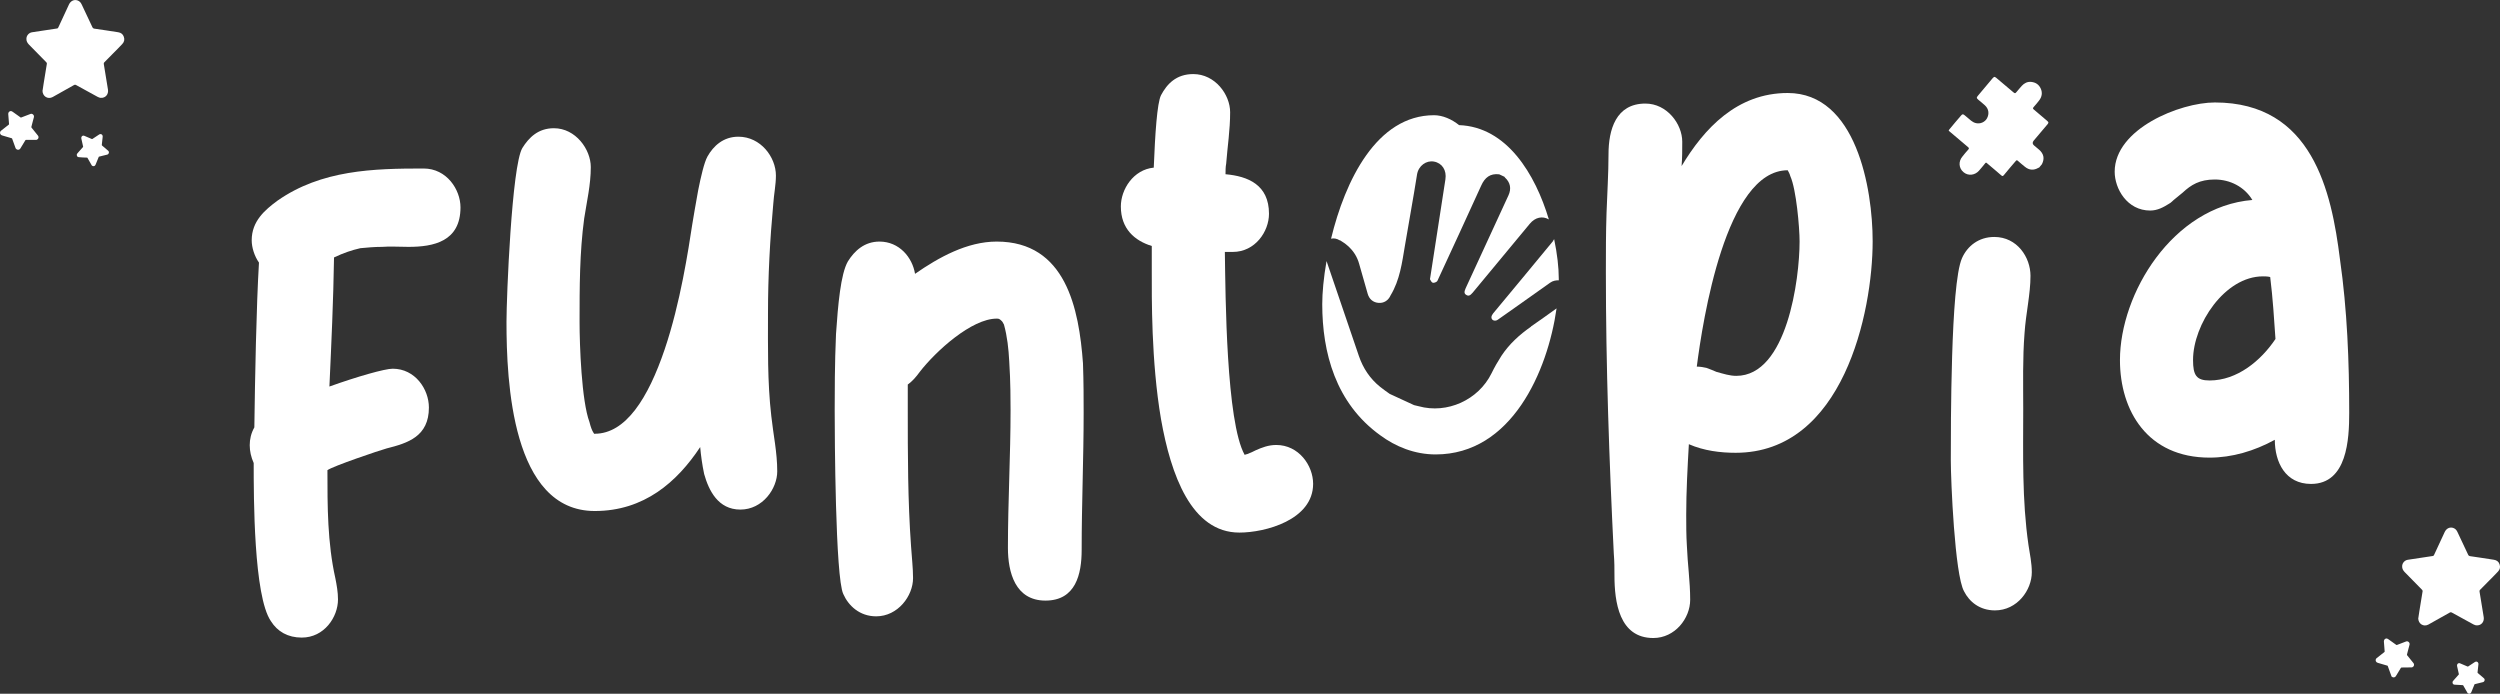 <svg xmlns="http://www.w3.org/2000/svg" id="a" viewBox="0 0 227.15 63.03"><rect x="0" y="0" width="227.15" height="63.03" fill="#333333" stroke="none"/><defs><style>.b{fill:#fff;stroke-width:0px;}</style></defs><path class="b" d="M23.05,42.07c-.24-.54-.36-1.08-.36-1.62s.12-1.08.42-1.62c.06-4.49.18-10.95.42-14.97-.42-.6-.66-1.38-.66-2.03,0-1.74,1.2-2.75,2.33-3.59,4.01-2.81,8.74-2.93,13.29-2.93,2.1,0,3.35,1.92,3.35,3.53,0,3.11-2.45,3.59-4.73,3.59-.9,0-1.68-.06-2.39,0-.72,0-1.32.06-1.98.12-.78.18-1.5.42-2.39.84-.06,3.89-.24,7.84-.42,11.73,2.51-.9,5.03-1.62,5.75-1.62,2.04,0,3.29,1.86,3.29,3.53,0,2.63-1.92,3.23-3.83,3.71-.66.18-4.91,1.62-5.39,1.98,0,3.29,0,6.59.72,9.82.12.6.24,1.26.24,1.92,0,1.62-1.26,3.47-3.29,3.47-1.26,0-2.21-.54-2.81-1.5-1.56-2.27-1.56-11.25-1.56-14.37h0Z"></path><path class="b" d="M54.04,39.41c2.81,0,4.85-3.23,6.35-7.66,1.44-4.25,2.16-9.1,2.51-11.37.12-.66.3-1.86.54-3.11.24-1.2.54-2.51.84-3.05.54-.96,1.44-1.8,2.81-1.8,2.03,0,3.41,1.86,3.41,3.53,0,.84-.18,1.68-.24,2.57-.3,3.23-.48,6.59-.48,9.94,0,3.05-.06,6.23.3,9.34.18,1.68.54,3.29.54,5.03,0,1.56-1.32,3.47-3.35,3.47s-2.87-1.74-3.29-3.23c-.18-.84-.3-1.74-.36-2.45-2.1,3.17-5.09,5.81-9.58,5.81-7.54,0-8.02-11.79-8.02-17.18,0-2.27.48-14.19,1.44-15.8.6-.96,1.44-1.8,2.87-1.8,1.97,0,3.35,1.92,3.35,3.53s-.36,3.11-.6,4.67c-.42,3.11-.42,6.29-.42,9.4,0,2.1.18,7.18.9,9.1.12.48.24.78.36.96.06.12.12.12.12.12v-.02Z"></path><path class="b" d="M75.84,37.22c0-1.38,0-4.19.12-6.88.18-2.63.42-5.45,1.08-6.59.6-.96,1.5-1.8,2.87-1.8,1.8,0,2.99,1.44,3.23,2.93,2.16-1.5,4.73-2.93,7.42-2.93,6.29,0,7.48,6.11,7.84,11.07.06,1.68.06,3.23.06,4.49,0,4.13-.18,8.26-.18,12.45,0,2.22-.54,4.61-3.29,4.61s-3.41-2.57-3.41-4.79c0-4.19.24-8.38.24-12.51,0-.72,0-2.63-.12-4.43-.06-1.14-.18-2.27-.48-3.35-.12-.24-.18-.3-.18-.3-.24-.24-.3-.24-.48-.24-2.27,0-5.51,2.93-7,4.85-.3.42-.66.84-1.08,1.14v2.27c0,4.13,0,8.26.3,12.45.06.96.18,1.92.18,2.87,0,1.62-1.38,3.47-3.35,3.47-1.5,0-2.52-.96-2.99-2.03-.72-1.5-.78-14.43-.78-16.76h0Z"></path><path class="b" d="M113.44,41.21c.18-.06.42-.18.66-.3.54-.24,1.14-.48,1.86-.48,2.04,0,3.35,1.86,3.35,3.53,0,3.29-4.37,4.43-6.7,4.43-4.37,0-6.23-5.27-7.12-10.3-.9-5.27-.84-11.07-.84-13.47v-2.27c-1.56-.48-2.81-1.56-2.81-3.59,0-1.56,1.14-3.35,2.99-3.53.12-2.99.3-5.87.66-6.58.54-1.02,1.38-1.92,2.93-1.92,1.98,0,3.35,1.86,3.35,3.47s-.24,3.11-.36,4.67c-.06.3-.06.66-.06.96,2.04.18,3.95.96,3.95,3.59,0,1.62-1.26,3.47-3.29,3.47h-.72c.06,4.01.12,15.44,1.8,18.44.12-.06.24-.06.36-.12h-.01Z"></path><path class="b" d="M153.21,46.78c0,.9,0,1.86.06,2.81.06,1.62.3,3.23.3,4.91s-1.38,3.47-3.35,3.47c-3.11,0-3.53-3.29-3.53-5.69,0-.6,0-1.26-.06-1.98-.42-8.5-.72-17.06-.72-25.56,0-1.86,0-3.59.06-5.39.06-1.74.18-3.59.18-5.33,0-2.22.66-4.61,3.35-4.61,1.97,0,3.35,1.86,3.35,3.47,0,.72,0,1.5-.06,2.21,2.04-3.41,5.03-6.64,9.64-6.64,6.23,0,7.72,8.68,7.72,13.47,0,6.47-2.69,19.22-12.45,19.22-1.38,0-2.87-.18-4.25-.78-.12,2.1-.24,4.31-.24,6.41h0ZM155.06,33.43c.36.12.6.24.9.36.66.18,1.2.36,1.8.36,4.61,0,5.75-8.8,5.75-12.21,0-1.26-.3-4.73-.84-5.93-.06-.24-.18-.42-.24-.54-5.63,0-7.72,13.65-8.26,17.84.3,0,.66.06.9.12h0Z"></path><path class="b" d="M177.25,41.83c0-1.56,0-5.57.12-9.46.12-3.83.36-7.72.9-8.92.48-1.08,1.5-1.92,2.93-1.92,2.09,0,3.29,1.86,3.29,3.53s-.42,3.41-.54,5.21c-.18,2.27-.12,4.61-.12,6.88,0,4.13-.12,8.26.48,12.39.12.78.3,1.62.3,2.45,0,1.62-1.32,3.47-3.35,3.47-1.38,0-2.33-.78-2.81-1.74-.84-1.5-1.2-10.06-1.2-11.91v.02Z"></path><path class="b" d="M195.37,19.13c-2.1,0-3.23-1.98-3.23-3.53,0-3.89,5.93-6.29,9.1-6.29,8.86,0,10.6,8.08,11.37,14.25.66,4.61.84,9.28.84,13.95,0,2.39-.18,6.46-3.47,6.46-2.33,0-3.29-1.97-3.29-4.01-1.86,1.02-3.89,1.62-5.93,1.62-5.63,0-8.14-4.25-8.14-8.86,0-6.05,4.79-13.95,12.03-14.55-.72-1.2-2.03-1.86-3.41-1.86s-2.16.48-2.93,1.2c-.24.18-.42.36-.66.54s-.36.36-.6.48c-.48.3-1.02.6-1.68.6h0ZM206.27,25.17c-.24-.06-.48-.06-.66-.06-3.47,0-6.35,4.37-6.35,7.6,0,1.38.3,1.86,1.5,1.86,2.51,0,4.67-1.8,5.99-3.77-.12-1.74-.24-3.71-.48-5.63Z"></path><path class="b" d="M3.87,8.22c.03-.17.06-.38.09-.6.1-.61.2-1.23.3-1.84,0-.04-.02-.09-.05-.12-.53-.54-1.06-1.08-1.59-1.62-.14-.15-.23-.31-.22-.52,0-.29.23-.55.52-.59.75-.11,1.5-.23,2.25-.34.07,0,.1-.04.13-.1.32-.7.65-1.39.97-2.09.15-.31.44-.46.75-.37.19.06.32.19.4.37.32.69.65,1.38.98,2.08.03.07.07.1.15.12.73.1,1.46.22,2.19.33.25.04.43.17.51.41.09.25.04.47-.14.66-.27.29-.55.57-.83.85-.27.27-.53.54-.8.81-.04.04-.06.08-.05.15.13.78.26,1.55.38,2.33.07.43-.23.78-.65.75-.1,0-.2-.05-.29-.09-.65-.35-1.3-.71-1.95-1.07-.07-.04-.13-.04-.2,0-.65.36-1.29.73-1.94,1.09-.43.23-.92-.06-.92-.59h0Z"></path><path class="b" d="M1.43,13.5c-.02-.06-.05-.14-.08-.22-.08-.23-.17-.46-.25-.69,0,0-.02-.03-.04-.03-.28-.08-.57-.17-.85-.25-.08-.02-.14-.06-.18-.13-.05-.1-.03-.23.06-.3.23-.18.47-.37.7-.55.02-.02.03-.03.03-.06-.03-.3-.05-.6-.07-.9-.01-.13.06-.24.18-.27.08-.02.14,0,.21.05.24.17.49.35.73.52.02.02.04.02.07,0,.27-.11.54-.21.81-.31.09-.04.18-.02.25.04.08.07.1.15.08.25-.04.15-.08.3-.12.45-.04.14-.08.29-.11.43,0,.02,0,.04.01.06.19.24.39.48.58.72.11.13.07.31-.08.38-.03.02-.08.02-.12.02-.29,0-.58,0-.87,0-.03,0-.05,0-.07.04-.15.25-.3.5-.45.74-.1.16-.32.16-.43-.02h.01Z"></path><path class="b" d="M7.02,13.95s.08-.09.13-.15c.13-.15.27-.3.4-.45v-.04c-.05-.24-.11-.48-.16-.72-.02-.06,0-.12.03-.18.05-.08.16-.11.24-.07.23.1.45.19.68.29h.05c.21-.14.42-.27.62-.41.09-.06.2-.05.27.03.04.05.06.11.05.17-.03.25-.05.49-.08.74,0,.02,0,.04.02.06.18.15.37.31.55.47.06.05.09.12.07.2s-.07.14-.15.16c-.12.03-.25.06-.37.09s-.24.06-.36.09c-.02,0-.03,0-.04.03-.1.24-.19.47-.29.71-.05.13-.2.17-.31.09-.03-.02-.05-.05-.06-.08-.12-.21-.24-.42-.36-.63,0-.02-.03-.03-.06-.03-.24,0-.48-.02-.72-.04-.16,0-.25-.17-.16-.32h.01Z"></path><path class="b" d="M219.73,56.15c.03-.17.06-.38.09-.6.1-.61.2-1.23.3-1.84,0-.04-.02-.09-.05-.12l-1.59-1.62c-.14-.15-.23-.31-.22-.52,0-.29.23-.55.52-.59.75-.11,1.5-.23,2.25-.34.07,0,.1-.04.13-.1.32-.7.65-1.39.97-2.09.15-.31.44-.46.75-.37.19.06.32.19.4.37.32.69.65,1.38.98,2.08.03.07.07.1.15.12.73.1,1.46.22,2.19.33.25.04.43.17.51.41.09.25.04.47-.14.66-.27.29-.55.57-.83.85-.27.27-.53.54-.8.81-.04.04-.06.08-.05.15.13.78.26,1.55.38,2.33.07.43-.23.78-.65.75-.1,0-.2-.05-.29-.09-.65-.35-1.3-.71-1.95-1.07-.07-.04-.13-.04-.2,0-.65.36-1.29.73-1.94,1.09-.43.23-.92-.06-.92-.59h0Z"></path><path class="b" d="M217.28,61.42c-.02-.06-.05-.14-.08-.22-.08-.23-.17-.46-.25-.69,0-.01-.02-.03-.04-.03-.28-.08-.57-.17-.85-.25-.08-.02-.14-.06-.18-.13-.05-.1-.03-.23.06-.3.23-.18.47-.37.7-.55.02-.02.03-.03.03-.06-.03-.3-.05-.6-.07-.9,0-.13.06-.24.18-.27.08-.02.14,0,.21.05.24.17.49.35.73.52.02.02.04.02.07.01.27-.11.54-.21.81-.31.09-.04.18-.02.25.04.08.07.1.15.08.25-.04.15-.08.3-.12.45-.04.14-.08.29-.11.43,0,.02,0,.04,0,.06.19.24.39.48.58.72.11.13.07.31-.08.38-.03.02-.08.02-.12.02-.29,0-.58,0-.87.01-.03,0-.05.01-.07.04-.15.25-.3.5-.45.74-.1.16-.32.16-.43-.02h0Z"></path><path class="b" d="M222.88,61.88s.08-.09.13-.15c.13-.15.27-.3.4-.45v-.04c-.05-.24-.11-.48-.16-.72-.02-.06,0-.12.03-.18.05-.08.16-.11.24-.07.23.1.45.19.68.29h.05c.21-.14.42-.27.62-.41.09-.06.2-.05.27.03.04.05.06.11.05.17-.03.25-.05.49-.08.74,0,.02,0,.04.02.06.18.15.37.31.55.47.06.05.09.12.07.2-.02.08-.07.14-.15.16-.12.03-.25.06-.37.09s-.24.06-.36.09c-.02,0-.03.01-.04.03-.1.24-.19.47-.29.71-.05.13-.2.17-.31.09-.03-.02-.05-.05-.06-.08-.12-.21-.24-.42-.36-.63,0-.02-.03-.03-.06-.03-.24-.01-.48-.02-.72-.04-.16,0-.25-.17-.16-.32h0Z"></path><path class="b" d="M177.05,11.87c.59.5,1.17,1,1.76,1.49.11.09.11.14.02.24-.19.2-.36.42-.53.63-.37.44-.33,1.05.1,1.41.42.36,1.03.3,1.41-.13.19-.22.38-.44.56-.67.06-.08.1-.08.18,0,.42.36.86.72,1.28,1.09.11.1.16.08.25-.03.35-.43.71-.85,1.07-1.27.07-.08.11-.09.19-.02.21.19.42.36.64.54.39.32.81.35,1.24.09.02,0,.04,0,.06-.02.08-.1.17-.2.25-.3.26-.52.17-.95-.27-1.33-.15-.12-.29-.25-.44-.37-.16-.13-.17-.28-.04-.44.4-.47.8-.95,1.2-1.42.06-.07.12-.13.14-.22-.02-.09-.09-.13-.15-.19-.38-.32-.75-.64-1.13-.96-.16-.13-.16-.15-.03-.3.16-.19.34-.38.48-.58.24-.32.3-.68.14-1.05-.17-.38-.47-.58-.88-.62-.34-.03-.62.11-.85.36-.17.18-.32.38-.48.56-.12.14-.14.14-.29.02-.5-.42-.99-.83-1.48-1.25-.06-.05-.12-.11-.2-.14h-.06c-.06.03-.1.08-.15.13-.44.52-.88,1.04-1.31,1.56-.16.19-.15.23.03.39.2.17.41.33.6.51.34.32.4.76.18,1.17-.19.35-.63.54-1.03.43-.16-.04-.29-.12-.42-.22-.19-.16-.37-.32-.57-.48-.16-.13-.21-.13-.34.02-.35.4-.69.81-1.03,1.22-.04.05-.09.1-.08.17h-.02Z"></path><path class="b" d="M121.75,21.83c.24.15.48.3.69.49.52.45.88,1.01,1.06,1.68.25.9.51,1.8.77,2.7.14.48.49.78.98.82.48.04.88-.21,1.09-.66,0-.01,0-.03.02-.04.83-1.38,1.03-2.94,1.29-4.49.36-2.15.76-4.3,1.1-6.46.13-.83.86-1.31,1.53-1.19.75.13,1.18.79,1.05,1.62-.46,2.96-.91,5.91-1.37,8.87,0,.08-.05.17-.02.23.06.11.14.26.24.29s.26-.03.36-.1c.07-.05.11-.17.15-.26,1.3-2.82,2.61-5.63,3.89-8.46.33-.74.82-1.13,1.64-1.03.16.07.32.15.47.22.02.02.03.05.05.07.49.45.6,1.01.32,1.62-1.3,2.81-2.59,5.63-3.89,8.44-.15.34-.14.49.06.61s.34.07.58-.21c1.73-2.09,3.46-4.18,5.19-6.26.49-.59,1.16-.73,1.73-.39-1.23-4.11-3.81-8.41-8.16-8.57-.66-.54-1.5-.9-2.27-.9-5.23,0-8.09,5.97-9.36,11.22.25-.06.51-.02.79.15h.02Z"></path><path class="b" d="M141.12,21.89c-1.81,2.2-3.63,4.39-5.45,6.58-.08.1-.16.24-.16.36,0,.28.33.4.58.22l1.83-1.29c.97-.69,1.95-1.39,2.92-2.07.25-.18.53-.23.79-.22v-.17c0-.98-.14-2.23-.42-3.57-.03.05-.06.1-.1.15h.01Z"></path><path class="b" d="M139.11,29.68c-1.05.73-1.98,1.58-2.69,2.65-.33.51-.63,1.04-.9,1.59-1.19,2.42-4.03,3.71-6.62,2.99-.14-.04-.28-.07-.42-.1-.74-.34-1.47-.68-2.21-1.02-.29-.21-.59-.41-.87-.64-.92-.74-1.55-1.69-1.93-2.8-.98-2.87-1.96-5.75-2.94-8.63-.27,1.53-.39,2.9-.39,3.92,0,4.37,1.2,8.98,5.27,11.91,1.38,1.02,3.11,1.74,5.03,1.74,6.9,0,10.18-7.55,10.99-13.27-.77.55-1.54,1.11-2.33,1.65h0Z"></path></svg>